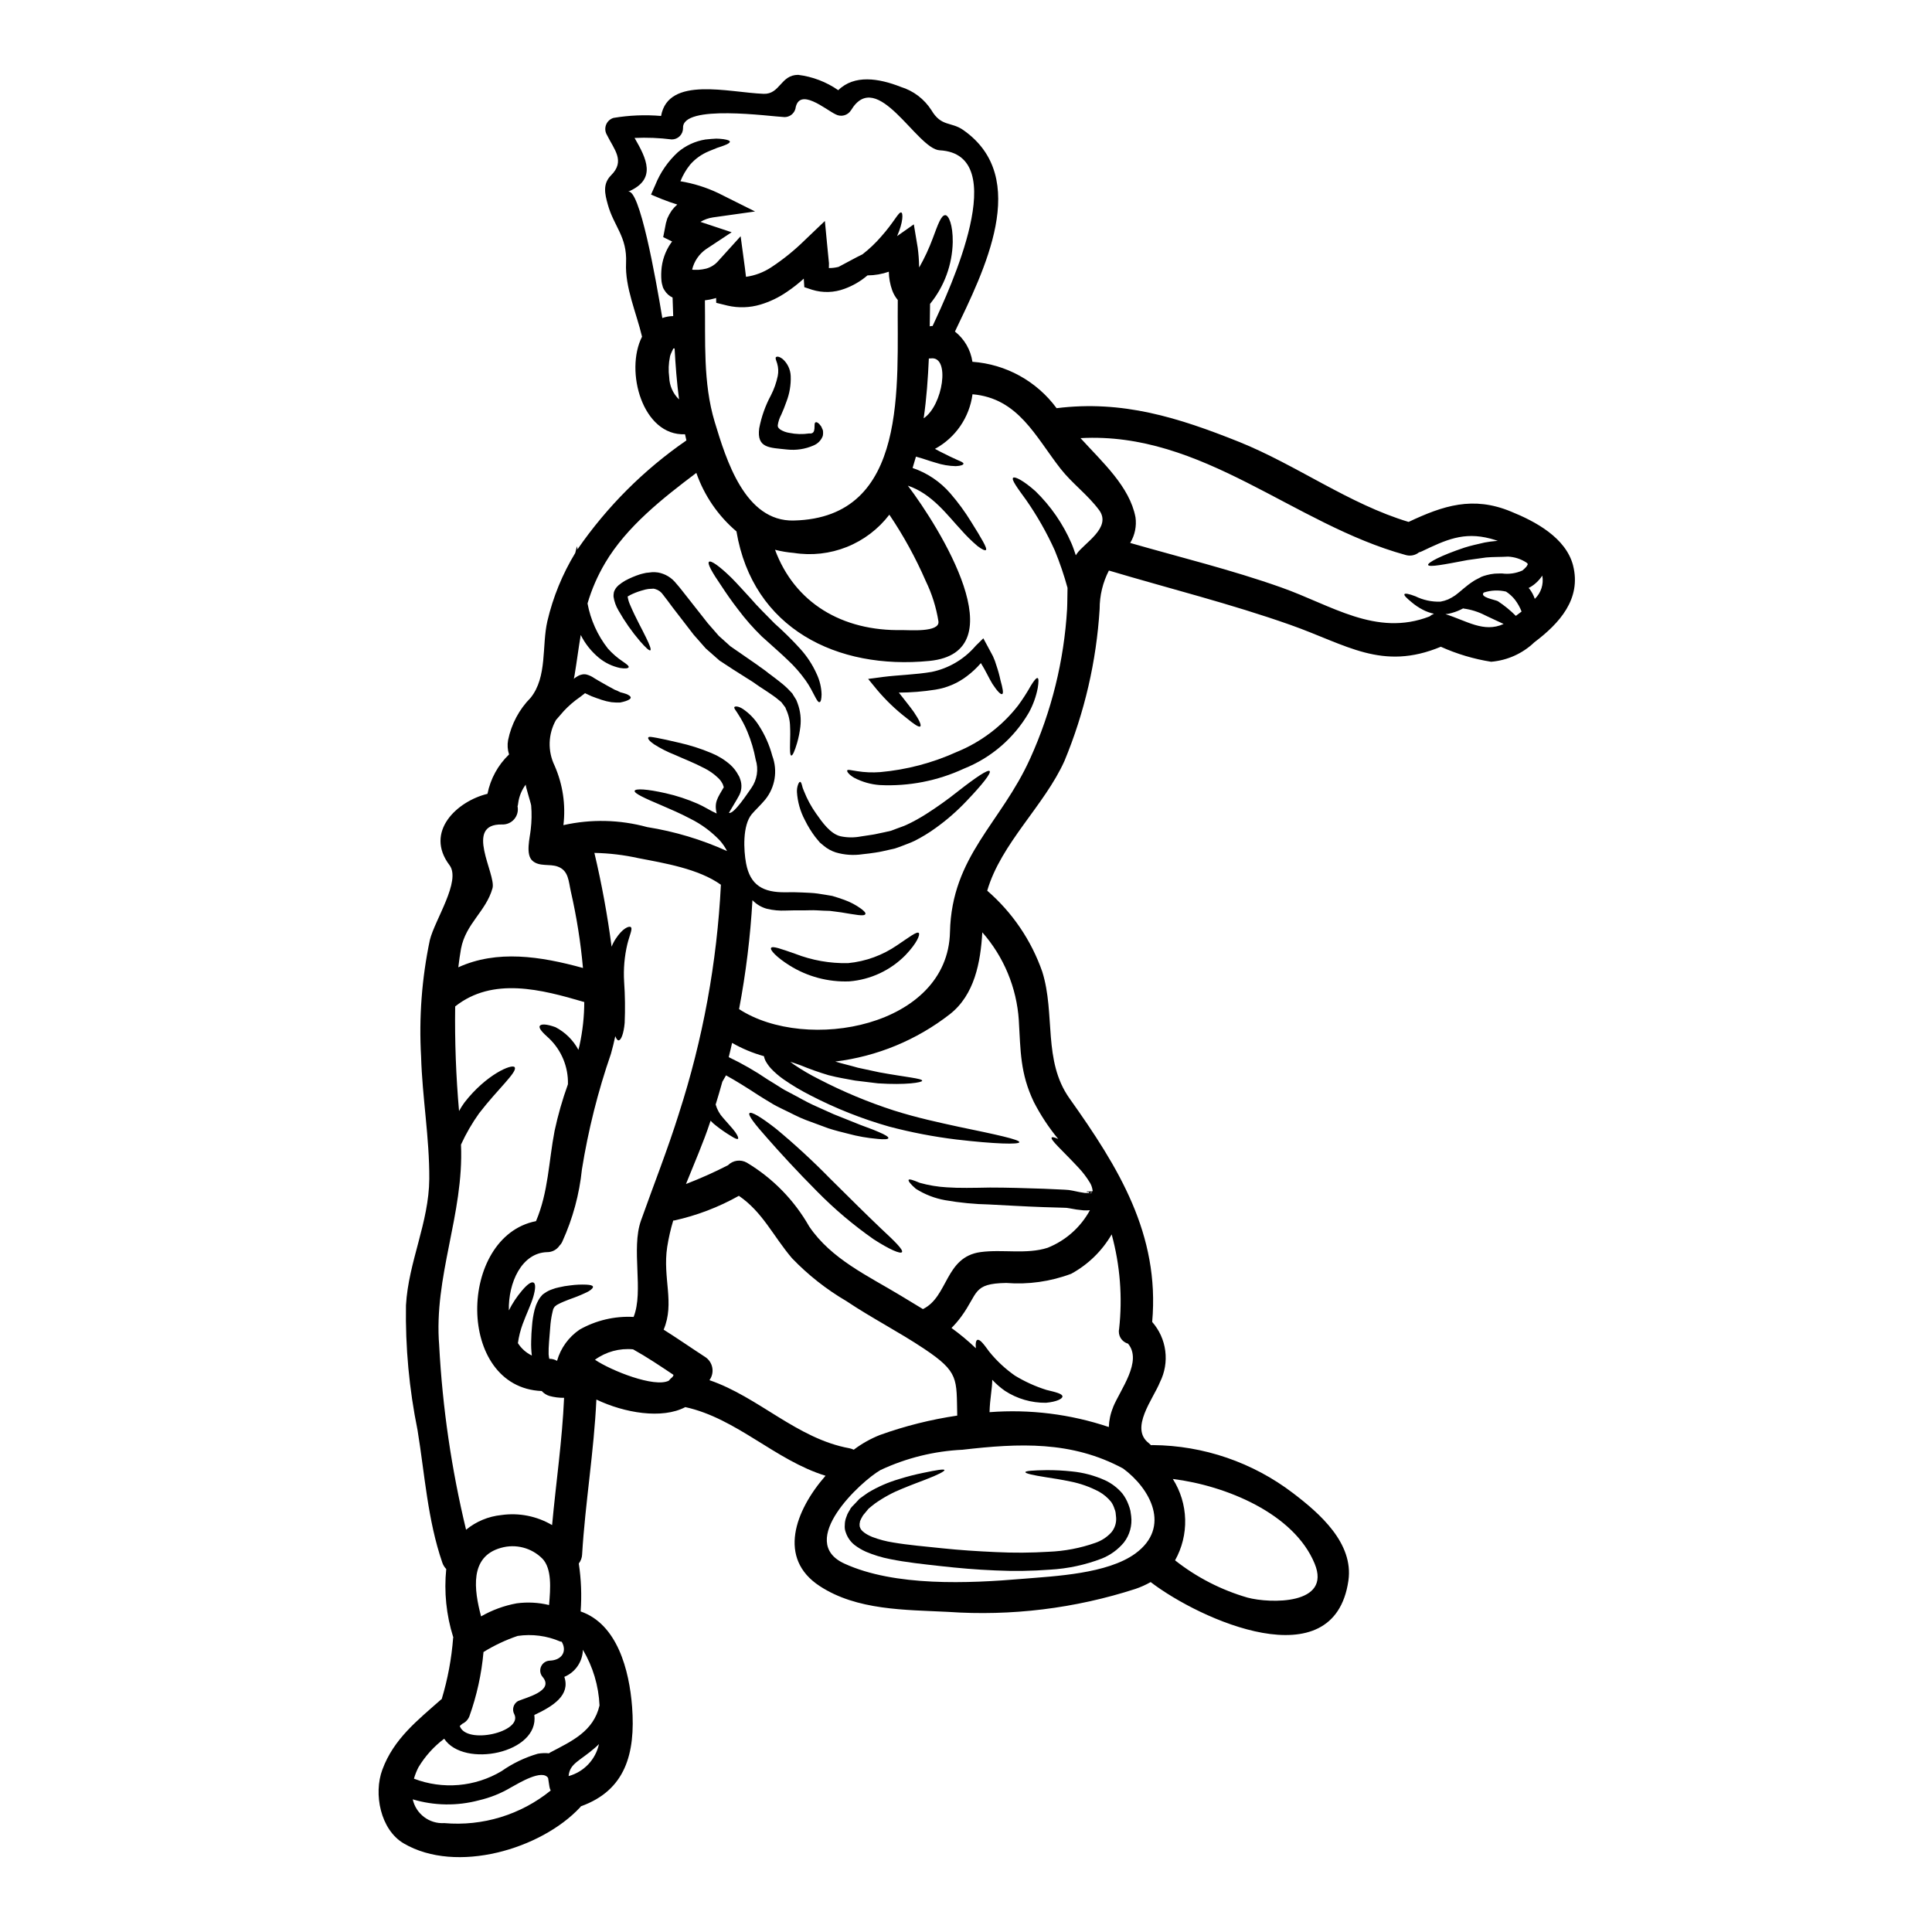<?xml version="1.0" encoding="UTF-8"?>
<!-- Uploaded to: SVG Repo, www.svgrepo.com, Generator: SVG Repo Mixer Tools -->
<svg fill="#000000" width="800px" height="800px" version="1.1" viewBox="144 144 512 512" xmlns="http://www.w3.org/2000/svg">
 <g>
  <path d="m548.89 293.51c-0.074-0.176-0.203-0.328-0.371-0.426-1.453-0.945-3.133-1.492-4.863-1.574-1.742 0.113-4.117 0.059-5.832 0.227-1.773 0.262-3.406 0.488-4.922 0.688-6.207 1.18-10.234 1.969-10.441 1.285-0.141-0.602 3.379-2.492 9.613-4.578 1.602-0.516 3.461-0.918 5.438-1.375l-0.004 0.004c0.973-0.184 1.957-0.316 2.945-0.391 0.172 0 0.316-0.027 0.488-0.027-0.656-0.227-1.285-0.43-1.945-0.602-7.152-1.887-11.871 0.348-18.277 3.406l-0.004-0.004c-0.207 0.102-0.43 0.18-0.656 0.227-1.012 0.82-2.363 1.078-3.606 0.691-29.781-8.184-53.695-32.727-86.105-30.953 5.832 6.406 13.016 12.844 14.562 20.941l0.004-0.004c0.336 2.375-0.16 4.789-1.402 6.84 13.332 3.832 26.859 7.125 39.934 11.758 13.414 4.723 25.23 13.191 39.391 7.723v-0.004c0.355-0.297 0.754-0.539 1.184-0.711-1.047-0.223-2.059-0.586-3.004-1.086-1.02-0.531-1.98-1.176-2.859-1.918-1.406-1.145-2.144-1.891-1.969-2.176 0.176-0.289 1.18-0.113 2.891 0.543 2.062 1.016 4.34 1.508 6.637 1.434 0.707-0.125 1.398-0.324 2.062-0.602 0.645-0.305 1.266-0.66 1.859-1.059 1.348-0.973 2.754-2.434 4.832-3.773 0.488-0.344 1.117-0.602 1.688-0.918l0.418-0.219c0.113-0.055-0.086 0 0.289-0.113l0.086-0.027 0.195-0.086 0.789-0.227v-0.004c0.699-0.195 1.418-0.324 2.144-0.395 0.715-0.055 1.285-0.027 1.945-0.055 1.848 0.254 3.731-0.02 5.434-0.785 0.355-0.293 0.688-0.609 1-0.945 0.164-0.199 0.297-0.418 0.395-0.656 0.016-0.023 0.031-0.047 0.039-0.074zm11.988 0.344c2.258 8.867-3.606 15.352-10.27 20.367v0.004c-3.113 2.973-7.152 4.789-11.445 5.148-4.598-0.727-9.082-2.066-13.328-3.977-15.621 6.492-24.973-0.543-39.906-5.809-15.793-5.578-32.039-9.613-48.059-14.387-1.621 3.148-2.461 6.641-2.453 10.18-0.852 13.852-4.004 27.465-9.324 40.277-5.293 11.785-16.824 21.855-20.469 34.387h0.004c6.656 5.762 11.688 13.168 14.59 21.484 3.519 11.242 0.113 23.543 7.207 33.555 12.988 18.277 23.973 36.016 21.914 59.246v-0.004c1.895 2.152 3.102 4.824 3.469 7.668s-0.125 5.731-1.41 8.293c-1.773 4.438-8.125 12.246-2.918 16.191 0.195 0.168 0.371 0.344 0.543 0.512 0.168 0 0.316-0.027 0.484-0.027 13.441 0.109 26.48 4.578 37.16 12.73 7.066 5.379 16.105 13.246 14.672 23.203-3.828 26.371-39.332 10.383-52.402 0.371-1.277 0.723-2.617 1.324-4.004 1.801-16.039 5.191-32.926 7.262-49.746 6.094-11.359-0.57-24.09-0.375-33.957-6.836-11.215-7.324-6.555-19.969 1.543-29.238-13.301-4.09-23.543-15.215-37.16-18.191-6.176 3.258-16.16 1.543-23.57-2.004-0.629 13.734-2.949 27.32-3.777 41.02h0.004c-0.035 0.883-0.348 1.734-0.887 2.434 0.637 4.203 0.801 8.465 0.488 12.703 9.727 3.344 12.898 15.562 13.641 25.289 0.918 12.387-1.77 22.113-13.559 26.344-0.082 0.086-0.141 0.199-0.227 0.289-10.324 11.07-32.781 17.734-46.738 9.551-6.18-3.633-8.039-13.156-5.664-19.539 3.004-8.152 9.238-13.012 15.59-18.621 0.055-0.027 0.086-0.055 0.141-0.086 1.598-5.289 2.613-10.738 3.031-16.25 0.031-0.055 0.031-0.086 0.059-0.113l-0.059-0.113c-1.82-5.812-2.441-11.934-1.832-17.992-0.461-0.473-0.809-1.039-1.027-1.66-3.938-11.441-4.637-23.312-6.582-35.184-2.215-10.871-3.242-21.953-3.062-33.043 0.66-11.555 6.094-21.879 6.18-33.523 0.059-10.871-1.859-21.57-2.172-32.414-0.59-10.348 0.191-20.723 2.32-30.867 1.316-5.348 8.352-15.703 5.203-19.852-6.664-8.836 1.969-16.926 10.07-18.895 0.789-3.984 2.785-7.629 5.719-10.438-0.402-1.227-0.488-2.535-0.254-3.805 0.859-4.242 2.938-8.137 5.977-11.215 4.461-5.578 2.918-13.777 4.434-20.309 1.492-6.371 3.984-12.461 7.379-18.051l0.461-1.801 0.141 0.832v-0.004c7.789-11.293 17.57-21.074 28.863-28.863-0.141-0.543-0.254-1.086-0.371-1.633-11.246 0.488-16.02-16.758-11.387-25.859-1.488-6.32-4.551-13.07-4.234-19.539 0.316-7.035-3.258-9.668-4.859-15.559-0.742-2.688-1.402-5.348 0.859-7.641 3.859-3.832 0.859-6.805-1.117-10.812h-0.004c-0.453-0.812-0.512-1.785-0.16-2.648 0.352-0.863 1.074-1.516 1.965-1.781 4.16-0.699 8.391-0.871 12.594-0.516 1.918-10.672 17.996-6.207 27.18-5.863 4.371 0.148 4.484-5.027 9.152-5.027 3.816 0.473 7.465 1.867 10.625 4.062 4.262-4.176 10.699-3.176 16.531-0.887v0.004c3.367 1.023 6.258 3.215 8.156 6.18 2.629 4.461 5.234 3.004 8.438 5.262 18.105 12.641 5.402 37.477-2.203 53.406 2.508 1.98 4.168 4.848 4.633 8.012 8.879 0.637 17.031 5.129 22.305 12.297 17.48-2.172 32.184 2.461 48.348 8.922 15.293 6.156 29.191 16.496 44.938 21.219 9.184-4.328 17.047-6.922 27.113-2.754 6.438 2.598 14.559 6.914 16.477 14.293zm-10.156 8.867c1.672-1.586 2.422-3.914 2-6.18-0.211 0.32-0.441 0.625-0.684 0.918-0.492 0.59-1.047 1.117-1.66 1.574-0.402 0.309-0.832 0.57-1.289 0.789 0.086 0.066 0.16 0.145 0.23 0.227 0.621 0.805 1.105 1.707 1.422 2.672zm-5.008 4.492c0.484-0.344 1-0.742 1.516-1.145h0.004c-0.426-1.105-1.004-2.144-1.719-3.09-0.672-0.863-1.484-1.609-2.402-2.199-1.957-0.465-4-0.375-5.906 0.254-1.18 1.258 3.004 1.891 3.746 2.289 1.719 1.133 3.312 2.434 4.766 3.891zm-18.652-0.457c5.609 1.742 10.156 5.008 15.418 2.602-1.457-0.656-3.172-1.488-4.949-2.312h0.004c-1.781-0.918-3.707-1.52-5.691-1.777-0.027 0-0.059-0.059-0.059-0.059-0.969 0.531-1.996 0.945-3.059 1.234-0.539 0.176-1.098 0.281-1.66 0.312zm-52.434 260.63c5.902 1.574 22.312 2 17.766-9.012-5.469-13.273-23.484-20.68-37.59-22.434l0.004-0.004c2.035 3.207 3.168 6.902 3.273 10.703 0.105 3.797-0.82 7.551-2.676 10.867 5.707 4.504 12.234 7.859 19.223 9.879zm-29.766-11.676c9.613-7.008 3.938-17.273-3.231-22.543-13.672-7.379-27.633-6.691-42.508-4.977v0.004c-7.539 0.348-14.938 2.176-21.77 5.375-5.18 2.949-22.434 18.895-9.586 24.797 13.359 6.125 32.926 5.266 47.289 4.035 8.551-0.711 22.41-1.312 29.805-6.691zm-5.902-38.758c1.918-4.691 7.871-12.203 3.977-16.879-1.684-0.465-2.715-2.156-2.363-3.863 0.934-8.41 0.266-16.922-1.969-25.086-2.551 4.398-6.262 8.008-10.723 10.441-5.492 2.062-11.371 2.894-17.223 2.43-8.953 0.141-7.352 2.688-11.902 8.895-0.785 1.078-1.656 2.094-2.602 3.035 2.273 1.645 4.434 3.441 6.465 5.379-0.141-1.285 0.031-2.144 0.43-2.231 0.688-0.168 1.688 1.18 3.121 3.148v-0.004c1.953 2.414 4.234 4.539 6.777 6.324 2.629 1.602 5.441 2.879 8.379 3.801 2.519 0.602 4.262 1.031 4.234 1.746-0.027 0.629-1.574 1.402-4.328 1.656v0.004c-3.879 0.051-7.684-1.051-10.93-3.172-1.219-0.855-2.34-1.832-3.348-2.922 0 2.406-0.629 5.008-0.715 8.586 10.691-0.824 21.441 0.516 31.609 3.934 0.062-1.793 0.445-3.562 1.137-5.223zm-9.586-226.22c1.969-2.832 9.324-6.922 5.902-11.555-3.031-4.094-7.125-7.012-10.211-10.957-6.691-8.555-11.188-18.68-23.344-19.738l0.004-0.004c-0.809 6.144-4.508 11.527-9.953 14.477 0.457 0.254 0.914 0.484 1.344 0.715 1.918 0.973 3.438 1.715 4.492 2.172 1.055 0.457 1.719 0.715 1.719 1.031s-0.688 0.598-2.004 0.656l-0.004 0.004c-1.828-0.035-3.641-0.344-5.379-0.918-1.574-0.43-3.434-1.145-5.203-1.602-0.289 1.031-0.574 2.004-0.891 3.004 3.883 1.312 7.34 3.644 10.016 6.75 2.039 2.356 3.883 4.871 5.508 7.527 1.375 2.172 2.434 3.938 3.117 5.176 0.684 1.238 1.031 2.09 0.789 2.289s-1.027-0.145-2.199-1.031c-1.59-1.344-3.07-2.809-4.438-4.375-3.461-3.688-7.637-9.523-14.043-11.645 8.352 11.07 29.125 44.137 5.691 46.445-24.43 2.402-46.773-8.527-51.117-34.328-4.863-4.129-8.531-9.484-10.633-15.504-8.953 6.75-18.48 14.246-24.176 23.883h0.004c-1.996 3.363-3.562 6.961-4.664 10.715 0.809 4.348 2.652 8.441 5.379 11.93 1.148 1.293 2.457 2.438 3.891 3.402 1.086 0.742 1.742 1.227 1.629 1.574-0.113 0.285-0.887 0.43-2.258 0.195v0.004c-2.059-0.434-3.981-1.355-5.609-2.688-2.016-1.664-3.66-3.727-4.832-6.062-0.57 3.344-1 6.805-1.629 10.629-0.059 0.344-0.145 0.656-0.199 1.004l0.086-0.086 0.344-0.262 0.543-0.344h-0.004c0.324-0.211 0.684-0.355 1.059-0.43 0.438-0.121 0.902-0.133 1.344-0.027 0.742 0.199 1.438 0.527 2.062 0.973 0.395 0.227 0.789 0.457 1.141 0.684 1.715 0.973 3.148 1.801 4.234 2.363 0.527 0.203 1.043 0.43 1.543 0.688 0.504 0.117 1 0.262 1.488 0.43 0.789 0.316 1.23 0.629 1.23 0.973s-0.488 0.629-1.285 0.914c-0.496 0.16-1.004 0.293-1.516 0.391-0.773 0.027-1.547-0.004-2.316-0.086-0.887-0.133-1.754-0.344-2.602-0.629-0.891-0.285-1.715-0.598-2.633-0.945-0.742-0.316-0.973-0.457-1.488-0.684l-0.254-0.141c-0.43 0.316-0.859 0.656-1.285 1h-0.004c-1.574 1.078-3.027 2.324-4.332 3.719-0.742 0.832-1.43 1.629-2.086 2.402v-0.004c-2.094 3.711-2.238 8.207-0.391 12.047 2.191 4.965 3.008 10.43 2.359 15.816 7.332-1.645 14.953-1.465 22.199 0.516 7.309 1.164 14.426 3.301 21.168 6.352-0.52-1.012-1.16-1.953-1.918-2.805-2.238-2.356-4.871-4.301-7.781-5.75-2.754-1.457-5.402-2.574-7.637-3.543-4.492-1.891-7.324-3.203-7.152-3.859 0.172-0.656 3.289-0.488 8.211 0.629h0.004c2.922 0.656 5.777 1.598 8.52 2.801 1.719 0.742 3.348 1.859 5.008 2.574-0.742-3.004 0.289-4.176 1.801-6.836-0.027-0.086 0.145 0.086 0.059-0.168l-0.227-0.688-0.031-0.086-0.082-0.141v-0.004c-0.297-0.582-0.699-1.105-1.184-1.543-1.09-1.043-2.336-1.914-3.691-2.578-2.715-1.43-5.512-2.488-7.781-3.519-1.895-0.742-3.715-1.664-5.434-2.754-1.285-0.863-1.715-1.52-1.574-1.801 0.141-0.348 1-0.145 2.312 0.082 1.316 0.227 3.316 0.688 5.75 1.258 2.965 0.656 5.863 1.578 8.66 2.754 1.828 0.742 3.523 1.789 5.008 3.09 0.887 0.797 1.621 1.746 2.172 2.805l0.23 0.395 0.168 0.457 0.059 0.172h0.004c0.578 1.555 0.398 3.289-0.488 4.691-0.168 0.395-2.488 4.176-2.488 4.262 1.344 0.371 4.949-5.234 5.902-6.551 1.562-2.199 2-5.008 1.184-7.578-0.473-2.543-1.211-5.027-2.203-7.414-0.664-1.605-1.48-3.148-2.43-4.606-0.57-0.973-1.23-1.629-1-1.918 0.195-0.199 0.941-0.316 2.285 0.543v0.004c1.676 1.141 3.094 2.617 4.176 4.328 1.613 2.484 2.82 5.203 3.578 8.066 1.477 3.934 0.758 8.352-1.887 11.613-1.348 1.602-2.633 2.754-3.543 3.832-2.492 2.977-2.176 9.551-1.52 13.043 1.09 5.836 4.551 7.754 10.469 7.668 1.406-0.027 3.062-0.027 4.438 0.055s2.715 0.086 4.09 0.289c1.375 0.199 2.66 0.43 3.859 0.629 1.18 0.344 2.262 0.715 3.234 1.059v0.004c1.527 0.551 2.973 1.312 4.293 2.258 0.945 0.688 1.375 1.18 1.227 1.488-0.285 0.684-2.715 0.141-6.406-0.457-0.914-0.113-1.918-0.262-3.004-0.395-1.086-0.027-2.231-0.059-3.434-0.141-1.199-0.082-2.633 0.027-4.004 0s-2.805 0.027-4.262 0.055c-1.664 0.078-3.328-0.074-4.949-0.457-1.473-0.395-2.809-1.188-3.863-2.289-0.551 9.688-1.734 19.332-3.543 28.867 17.82 11.609 55.352 4.723 55.891-20.43 0.461-20.164 13.531-28.832 21.254-45.996h0.004c5.66-12.496 8.977-25.926 9.781-39.621 0.086-1.801 0.055-3.691 0.113-5.578l0.004 0.004c-0.922-3.375-2.051-6.691-3.379-9.93-2.109-4.676-4.648-9.145-7.578-13.355-2.402-3.289-3.977-5.438-3.461-5.902 0.43-0.43 2.754 0.742 5.902 3.543v-0.004c4.059 3.949 7.305 8.648 9.559 13.844 0.457 1.059 0.789 2.09 1.145 3.148 0.133-0.16 0.191-0.277 0.277-0.418zm4.234 168.66h-0.082c0.027-0.031 0-0.031 0-0.059v-0.004c-0.102-0.695-0.344-1.367-0.719-1.965-0.863-1.414-1.871-2.731-3.004-3.938-4.348-4.664-7.555-7.41-7.086-7.981 0.145-0.172 0.742-0.055 1.715 0.395l0.004-0.004c-2.5-3.027-4.668-6.316-6.465-9.812-3.633-7.609-3.492-13.5-3.977-21.648h0.004c-0.566-8.621-3.969-16.812-9.676-23.301-0.457 7.953-2.059 16.562-8.582 21.684-8.805 6.863-19.305 11.203-30.383 12.562 1.969 0.598 4.148 1.086 5.981 1.629 2.062 0.457 3.981 0.859 5.723 1.23 7.012 1.285 11.328 1.602 11.328 2.227 0 0.461-4.328 1.18-11.73 0.688-1.859-0.227-3.891-0.488-6.094-0.742-2.172-0.43-4.289-0.715-6.922-1.402l-0.004 0.004c-2.551-0.762-5.059-1.648-7.519-2.66-0.887-0.316-1.773-0.629-2.688-0.918 0.316 0.262 0.629 0.488 0.945 0.715h-0.004c2.121 1.445 4.34 2.746 6.637 3.891 6.375 3.309 13.016 6.086 19.855 8.297 6.32 2.004 12.203 3.231 17.188 4.328 9.957 2.059 16.191 3.402 16.078 4.09-0.086 0.629-6.434 0.484-16.648-0.715-6.031-0.734-12.004-1.879-17.879-3.434-7.199-2.051-14.176-4.82-20.824-8.266-2.481-1.254-4.871-2.68-7.152-4.262-1.199-0.84-2.312-1.801-3.316-2.863-0.582-0.641-1.082-1.352-1.488-2.117-0.168-0.367-0.293-0.75-0.375-1.145-2.945-0.82-5.781-2.004-8.438-3.519-0.285 1.258-0.57 2.519-0.887 3.777 3.598 1.719 7.059 3.707 10.355 5.953 1.059 0.625 2.059 1.285 3.09 1.914 0.457 0.289 1.059 0.688 1.402 0.859l1.574 0.832c2.059 1.059 4.062 2.258 5.949 3.117 1.887 0.859 3.719 1.66 5.406 2.434 1.742 0.688 3.379 1.348 4.863 1.945 2.973 1.258 5.492 2.031 7.152 2.805 1.684 0.711 2.602 1.285 2.516 1.602s-1.113 0.395-2.945 0.199v-0.004c-2.621-0.223-5.215-0.68-7.754-1.371-1.602-0.395-3.379-0.832-5.234-1.434l-5.953-2.199c-2.086-0.789-4.031-1.891-6.18-2.891l-1.574-0.789c-0.742-0.371-1.117-0.629-1.688-0.973-1.059-0.656-2.172-1.285-3.203-1.969-3.004-1.969-5.805-3.719-8.496-5.207-0.344 0.57-0.656 1.145-0.973 1.688-0.57 2.031-1.141 4.031-1.77 6.035l-0.004 0.004c0.371 1.316 1.043 2.531 1.969 3.543 1.285 1.52 2.547 2.805 3.231 3.777 0.684 0.973 0.891 1.602 0.715 1.77-0.172 0.168-0.789-0.055-1.801-0.711-1.426-0.852-2.793-1.797-4.09-2.836-0.488-0.363-0.938-0.773-1.344-1.227h-0.027c-0.023 0.117-0.062 0.234-0.117 0.344-1.742 5.32-4.176 10.84-6.406 16.418v-0.004c3.773-1.453 7.469-3.106 11.07-4.945 0.027 0 0.055 0 0.055-0.027h0.004c1.32-1.336 3.371-1.617 5.004-0.688 6.879 4.121 12.574 9.949 16.531 16.922 5.863 8.641 15.531 13.043 24.23 18.305 1.945 1.18 3.918 2.363 5.902 3.578 6.75-3.289 5.832-13.82 15.277-15.105 5.75-0.789 12.203 0.66 17.762-1.141 4.785-1.906 8.754-5.43 11.215-9.953-0.57 0.051-1.145 0.059-1.715 0.027-1.25-0.109-2.492-0.289-3.719-0.543-0.492-0.098-0.988-0.148-1.488-0.145l-1.801-0.055c-1.227-0.027-2.488-0.086-3.746-0.113-5.008-0.172-9.926-0.488-14.102-0.688l-0.004-0.004c-3.953-0.078-7.891-0.457-11.785-1.141-2.769-0.492-5.414-1.52-7.785-3.031-1.43-1.23-2.059-2.09-1.891-2.363 0.168-0.273 1.203 0.055 2.922 0.789 2.352 0.66 4.769 1.062 7.207 1.199 3.176 0.227 7.012 0.141 11.414 0.059 4.551 0 9.211 0.141 14.305 0.316l3.719 0.168 1.832 0.086h-0.004c0.703 0.02 1.402 0.105 2.086 0.258 1.23 0.262 2.262 0.488 3.203 0.602 0.395 0.027 0.742 0.027 1.031 0.027 0 0.027 0.027 0.027 0 0.059h0.688l0.082-0.172 0.172-0.344h0.004c0.066-0.098 0.113-0.211 0.145-0.324zm-35.93 59.754c-0.227-9.754 0.543-11.5-8.812-17.734-6.691-4.465-13.871-8.125-20.539-12.594-5.316-3.109-10.18-6.941-14.445-11.383-5.035-5.922-7.754-12.203-14.074-16.531-5.367 3.016-11.148 5.223-17.16 6.547h-0.234c-0.691 2.297-1.227 4.641-1.602 7.012-1.254 8.266 2.062 14.82-0.941 21.91 3.688 2.316 7.293 4.832 10.953 7.207h0.004c1.008 0.637 1.707 1.664 1.93 2.836 0.227 1.168-0.047 2.379-0.75 3.344 13.074 4.465 23.223 15.535 37.133 18.051 0.383 0.082 0.758 0.207 1.113 0.375 2.121-1.605 4.453-2.914 6.922-3.894 6.648-2.391 13.516-4.113 20.504-5.144zm-3.195-318.13c0.945-0.027 2.059 2.602 2.004 7.125-0.117 5.981-2.231 11.754-6.012 16.391-0.027 1.891-0.055 3.894-0.082 5.953 0.141-0.027 0.254-0.059 0.371-0.086h0.375c4.633-9.867 21.195-45.539 1.887-46.57-6.062-0.316-16.562-22.113-23.484-10.629h-0.004c-0.863 1.406-2.676 1.883-4.117 1.086-2.602-1.23-9.699-7.379-10.629-1.461-0.348 1.305-1.535 2.211-2.887 2.203-3.606-0.141-27.266-3.543-26.891 2.918h-0.004c0.012 0.797-0.301 1.566-0.867 2.133-0.566 0.566-1.336 0.879-2.133 0.871-3.266-0.414-6.555-0.547-9.84-0.395 3.086 5.375 6.062 10.98-1.773 14.273 3.062-1.285 7.379 22.887 9.125 33.457l-0.004-0.004c0.91-0.324 1.867-0.5 2.832-0.516h0.055c-0.055-1.715-0.113-3.348-0.168-4.922v0.004c-0.879-0.406-1.613-1.062-2.117-1.891-0.168-0.25-0.309-0.512-0.43-0.785l-0.141-0.516c-0.105-0.34-0.18-0.684-0.23-1.031-0.059-0.484-0.059-0.789-0.086-1.18v-0.004c-0.02-0.551-0.008-1.105 0.027-1.656 0.152-2.648 1.035-5.203 2.547-7.379 0.086-0.145 0.227-0.262 0.316-0.395-0.043-0.004-0.086-0.027-0.113-0.059l-2.258-1.113 0.484-2.461h-0.004c0.125-0.836 0.328-1.66 0.602-2.461 0.324-0.75 0.719-1.469 1.184-2.144 0.434-0.57 0.922-1.098 1.461-1.574-1.375-0.43-2.719-0.887-4.062-1.43l-2.891-1.199 1.141-2.578c1.32-3.293 3.359-6.25 5.969-8.652 2.082-1.777 4.617-2.945 7.324-3.375 1.086-0.113 2.031-0.195 2.828-0.227v-0.004c0.652 0.012 1.301 0.059 1.945 0.145 1.086 0.168 1.66 0.371 1.688 0.656 0.027 0.289-0.488 0.629-1.488 1-0.484 0.199-1.113 0.395-1.832 0.629-0.656 0.289-1.43 0.602-2.258 0.918l0.004 0.004c-1.918 0.781-3.625 2.008-4.981 3.574-1.059 1.324-1.918 2.797-2.547 4.375 3.457 0.566 6.82 1.617 9.984 3.117l9.797 4.891-11.184 1.574h0.004c-1.164 0.176-2.281 0.574-3.293 1.18 0.289 0.113 0.57 0.199 0.859 0.289l7.406 2.461-6.75 4.461v-0.004c-1.867 1.293-3.191 3.227-3.719 5.434 0.086 0.031 0.172 0.031 0.262 0.059h0.141c0.43 0 1.113 0.027 1.348 0 0.664-0.047 1.32-0.152 1.965-0.312 1.262-0.348 2.387-1.062 3.234-2.059l5.902-6.523 1.133 8.398c0.113 0.789 0.199 1.574 0.289 2.363v-0.004c2.367-0.328 4.633-1.18 6.637-2.492 3.203-2.102 6.195-4.516 8.926-7.207l5.34-5.098 0.656 6.836c0.141 1.488 0.285 2.945 0.43 4.375 0 0.43-0.027 0.828-0.027 1.254v0.008c0.871 0.008 1.734-0.098 2.574-0.316l4.832-2.574c0.543-0.285 1.031-0.516 1.488-0.742h0.004c1.789-1.387 3.438-2.949 4.918-4.66 3.461-3.859 4.633-6.609 5.348-6.438 0.516 0.086 0.57 2.547-1.086 6.266l4.434-3.117 1.031 6.18v-0.004c0.219 1.648 0.344 3.312 0.371 4.977 0 0.086 0.031 0.172 0.031 0.262v-0.004c1.395-2.453 2.59-5.019 3.574-7.668 1.379-3.691 2.211-6.148 3.305-6.18zm-11.336 109.96c1.715-0.027 9.926 0.688 9.551-2.285h0.004c-0.59-3.723-1.727-7.336-3.375-10.727-2.668-6.137-5.894-12.02-9.641-17.566-2.914 3.812-6.805 6.766-11.262 8.551-4.457 1.781-9.312 2.328-14.055 1.578-1.68-0.137-3.344-0.414-4.977-0.832 5.176 13.988 17.707 21.629 33.754 21.281zm5.637-56.125c5.117-3.434 7.086-16.449 1.969-15.879v0.004c-0.199 0.027-0.398 0.035-0.598 0.031-0.23 5.176-0.602 10.555-1.371 15.848zm-34.414 27.09c30.664-0.715 27.289-36.133 27.551-58.441l0.004 0.004c-0.645-0.766-1.148-1.637-1.484-2.578-0.566-1.582-0.867-3.242-0.891-4.922-1.812 0.637-3.715 0.965-5.637 0.977-0.027 0-0.027 0.027-0.055 0.027-1.785 1.527-3.832 2.719-6.039 3.519-2.762 1.039-5.789 1.129-8.605 0.258l-2.059-0.684-0.145-2.258-0.004-0.004c-1.406 1.285-2.906 2.461-4.488 3.519-2.129 1.469-4.477 2.598-6.953 3.344-2.844 0.855-5.859 0.957-8.754 0.289l-3.004-0.742-0.027-1.285c-0.145 0.027-0.289 0.113-0.461 0.141l0.004-0.004c-0.824 0.234-1.668 0.395-2.516 0.484 0.172 10.785-0.543 21.828 2.602 32.238 3.027 9.949 7.973 26.438 20.961 26.121zm-30.438 157.11c6.344-19.621 10.082-39.992 11.117-60.586-5.902-4.231-14.957-5.719-21.828-7.039-3.844-0.855-7.762-1.324-11.699-1.398 1.941 8.199 3.465 16.496 4.562 24.852 0.289-0.734 0.652-1.434 1.086-2.09 1.832-2.801 3.488-3.434 3.977-3.117 0.602 0.371-0.316 2.199-0.887 4.519v-0.004c-0.773 3.258-1.062 6.613-0.859 9.957 0.254 3.637 0.301 7.285 0.145 10.93-0.254 2.891-0.973 4.66-1.629 4.633-0.316-0.027-0.602-0.43-0.859-1.113-0.348 1.602-0.715 3.172-1.145 4.66-3.449 9.969-6.023 20.219-7.695 30.637-0.676 6.609-2.426 13.062-5.18 19.109-0.176 0.406-0.43 0.777-0.746 1.086-0.738 1.105-1.988 1.762-3.316 1.742-6.723 0.199-10.297 8.07-10.125 15.449 0.945-1.887 2.117-3.656 3.488-5.262 1.348-1.602 2.461-2.434 3.062-2.117s0.516 1.715-0.059 3.719c-0.574 2.004-1.859 4.633-2.801 7.207h-0.004c-0.613 1.656-1.043 3.371-1.285 5.117 0.902 1.418 2.18 2.559 3.691 3.289-0.16-1.289-0.215-2.59-0.172-3.887 0.027-1.258 0.086-2.633 0.227-4.035 0.105-1.438 0.336-2.863 0.688-4.262l0.344-1.086c0.18-0.465 0.391-0.914 0.629-1.348 0.168-0.324 0.371-0.629 0.598-0.914l0.145-0.172 0.082-0.086 0.289-0.344 0.543-0.395c0.621-0.441 1.309-0.789 2.031-1.027 0.574-0.227 1.172-0.398 1.777-0.516 0.988-0.238 1.992-0.414 3.004-0.516 1.41-0.191 2.836-0.258 4.262-0.199 1.031 0.059 1.656 0.199 1.742 0.516 0.086 0.316-0.344 0.789-1.258 1.316-1.277 0.637-2.594 1.203-3.938 1.688-0.828 0.289-1.715 0.629-2.602 1-0.395 0.199-0.914 0.375-1.285 0.602-0.352 0.148-0.676 0.363-0.945 0.629l-0.086 0.055-0.113 0.172c-0.141 0.254-0.395 0.57-0.316 0.629v0.004c-0.027 0.133-0.066 0.266-0.113 0.395l-0.168 0.742h-0.004c-0.246 1.168-0.41 2.352-0.488 3.543-0.113 1.344-0.227 2.629-0.316 3.891-0.086 1.18-0.141 2.289-0.113 3.289h0.004c0.035 0.395 0.09 0.789 0.172 1.18 0.723-0.012 1.434 0.176 2.059 0.543 0.957-3.387 3.086-6.328 6.004-8.297 4.336-2.445 9.281-3.606 14.25-3.344l0.027 0.027c2.754-6.863-0.715-18.02 1.969-25.586 3.367-9.477 7.062-18.801 10.062-28.387zm0.027-189.2c-0.602-4.547-0.945-9.125-1.18-13.527-0.133 0.004-0.266 0.023-0.395 0.055 0.141-0.027-0.629 1.18-0.832 2.117h0.004c-0.383 1.812-0.449 3.676-0.203 5.512 0.07 2.215 1.004 4.312 2.606 5.844zm-1.574 258.8c0.027-0.113 0.086-0.199 0.113-0.289-3.519-2.363-7.039-4.723-10.727-6.777h0.004c-3.59-0.344-7.184 0.637-10.102 2.758 4.289 2.891 15.793 7.477 19.566 5.551v-0.004c0.277-0.348 0.594-0.664 0.945-0.941 0.074-0.094 0.141-0.195 0.199-0.297zm-19.652 97.547c-0.316 0.316-0.629 0.629-1 0.945-4.062 3.543-6.723 4.148-7.039 7.477v0.059h0.004c4.051-1.109 7.144-4.379 8.035-8.48zm0.145-10.234h0.004c-0.234-5.207-1.746-10.277-4.41-14.762-0.074 3.156-2.004 5.973-4.918 7.18 1.633 4.832-2.918 7.754-7.949 10.102 1.344 10.125-18.68 14.168-23.887 6.297h-0.004c-2.734 2.055-5.047 4.617-6.809 7.551-0.5 0.969-0.902 1.984-1.203 3.035 7.641 2.93 16.203 2.191 23.223-2.004 2.922-2.051 6.156-3.606 9.582-4.606 0.992-0.18 2-0.215 3.004-0.113 0.086-0.102 0.191-0.18 0.312-0.23 5.731-3.019 11.457-5.562 13.059-12.457zm-4.039-186.43h-0.059c-11.301-3.316-24.172-6.723-34.152 1.18-0.129 9.254 0.215 18.504 1.027 27.723 0.426-0.785 0.906-1.539 1.43-2.258 5.746-7.438 12.672-10.355 13.301-9.355 0.859 1.18-4.492 5.805-9.41 12.203v-0.004c-1.863 2.609-3.473 5.387-4.805 8.301v0.086c0.789 18.395-7.293 34.898-5.777 53.176h-0.004c0.875 16.453 3.262 32.793 7.125 48.809 2.664-2.191 5.918-3.543 9.352-3.891 4.656-0.664 9.395 0.273 13.445 2.66 1.031-11.246 2.688-22.434 3.176-33.727-1.301 0.016-2.602-0.148-3.859-0.488-0.793-0.242-1.508-0.695-2.062-1.312-22.828-0.945-22.254-40.961-1.516-45.023 3.289-7.754 3.344-15.742 4.922-23.914v-0.004c0.898-4.195 2.082-8.324 3.539-12.359 0.121-4.574-1.699-8.992-5.004-12.156-1.715-1.516-2.801-2.688-2.461-3.289 0.344-0.602 1.863-0.512 4.148 0.316v-0.004c2.59 1.344 4.711 3.441 6.094 6.012 0.113-0.43 0.227-0.832 0.316-1.258l-0.004-0.004c0.812-3.75 1.23-7.578 1.238-11.418zm-0.344-9.008c-0.609-6.801-1.68-13.555-3.199-20.207-0.629-2.754-0.574-5.606-3.492-6.664-2.117-0.789-4.832 0.086-6.664-1.516-1.949-1.66-0.688-6.18-0.488-8.324 0.254-2.109 0.293-4.238 0.117-6.356-0.086-0.684-1.602-5.348-1.43-5.551v0.004c-1.07 1.426-1.758 3.098-2.004 4.863-0.027 0.309-0.086 0.617-0.172 0.914 0.242 1.211-0.086 2.465-0.891 3.406-0.805 0.938-1.992 1.453-3.227 1.398-10.188-0.227-1.516 13.16-2.519 16.879-1.715 6.152-7.086 9.355-8.352 16.051-0.289 1.656-0.516 3.285-0.715 4.922 10.242-4.68 21.742-2.941 33.043 0.18zm-8.812 183.56c3.316-0.113 4.633-2.547 3.176-5.008-0.145-0.027-0.262-0.027-0.375-0.055h0.004c-3.555-1.539-7.469-2.051-11.297-1.488-3.172 1.074-6.207 2.504-9.055 4.266-0.516 5.816-1.777 11.547-3.746 17.047-0.344 0.871-1.012 1.574-1.863 1.965l-0.684 0.598c1.742 5.035 16.703 1.602 14.473-3.09v0.004c-0.699-1.234-0.281-2.805 0.945-3.519 2.316-1 9.555-2.688 6.609-6.32v-0.004c-0.699-0.75-0.895-1.836-0.5-2.781 0.391-0.945 1.297-1.574 2.32-1.613zm-0.172-14.734c0.375-4.434 0.789-9.641-1.797-12.328l-0.004 0.004c-2.859-2.859-7.043-3.941-10.93-2.836-8.406 2.316-7.152 11.098-5.289 18.164 2.93-1.68 6.125-2.852 9.445-3.457 2.863-0.383 5.773-0.227 8.582 0.453zm0.434 49.145v0.004c-0.18-0.34-0.297-0.707-0.348-1.09l-0.344-2.231c-1.543-2.402-7.582 1.258-9.754 2.461-2.664 1.594-5.559 2.762-8.582 3.461-5.758 1.535-11.828 1.449-17.535-0.258 0.855 3.867 4.398 6.539 8.352 6.297 10.172 0.895 20.289-2.207 28.219-8.641z"/>
  <path d="m443.77 545.76c0.312 2.512-0.387 5.043-1.941 7.035-1.566 1.875-3.57 3.328-5.836 4.238-4.387 1.684-9.012 2.676-13.703 2.941-4.856 0.371-9.727 0.438-14.586 0.203-4.981-0.199-9.812-0.629-14.418-1.145s-9.055-0.973-13.418-1.859c-2.191-0.422-4.328-1.074-6.383-1.945-1.074-0.48-2.094-1.086-3.031-1.801-1.051-0.84-1.844-1.961-2.285-3.234-0.266-0.652-0.363-1.359-0.289-2.062 0-0.66 0.117-1.32 0.344-1.941 0.113-0.316 0.227-0.656 0.344-0.914l0.316-0.602 0.348-0.57 0.141-0.289 0.141-0.227h0.027l0.031-0.027 0.055-0.086 0.113-0.145c0.715-0.711 1.375-1.43 2.031-2.144 0.742-0.57 1.488-1.059 2.203-1.574v-0.004c2.586-1.57 5.363-2.789 8.266-3.633 2.117-0.668 4.266-1.219 6.441-1.66 3.519-0.742 5.512-1.059 5.606-0.742 0.094 0.316-1.688 1.258-5.062 2.547-1.688 0.656-3.746 1.402-6.039 2.363v-0.004c-2.566 1.02-5.008 2.34-7.266 3.934-0.57 0.457-1.18 0.887-1.742 1.402-0.457 0.543-0.945 1.117-1.402 1.688-0.113 0.141-1.004 1.66-0.891 1.918-0.086 0.238-0.113 0.492-0.082 0.742-0.016 0.238 0.035 0.477 0.141 0.688 0.254 0.859 1.602 1.801 3.231 2.461h0.004c1.781 0.676 3.625 1.164 5.508 1.457 3.977 0.684 8.492 1.059 13.07 1.543s9.297 0.789 14.133 1.004h0.004c4.668 0.23 9.348 0.203 14.016-0.086 4.215-0.164 8.379-0.957 12.355-2.359 1.621-0.551 3.078-1.496 4.234-2.758 0.906-1.074 1.367-2.457 1.289-3.859l-0.141-1.402h-0.004c-0.043-0.328-0.137-0.648-0.277-0.949-0.195-0.648-0.484-1.266-0.859-1.828-0.891-1.121-1.984-2.055-3.231-2.758-2.406-1.281-4.992-2.199-7.668-2.719-2.434-0.516-4.606-0.832-6.379-1.113-3.488-0.543-5.492-1.004-5.492-1.348s2.031-0.484 5.637-0.543c2.227-0.008 4.449 0.105 6.664 0.344 3.055 0.293 6.043 1.094 8.84 2.359 1.762 0.828 3.324 2.027 4.578 3.516 0.676 0.891 1.215 1.875 1.602 2.922 0.211 0.531 0.379 1.074 0.512 1.629z"/>
  <path d="m433.56 459.4v0.035l-0.027-0.027z"/>
  <path d="m433.36 459.74v0.113c-0.023 0.07-0.051 0.137-0.086 0.203-0.234 0.098-0.488 0.145-0.742 0.141 0.227-0.543-0.516-0.199-0.516-0.344v-0.113z"/>
  <path d="m418.96 323.69c0.316 0.086 0.316 1.004 0.059 2.606-0.438 2.293-1.234 4.504-2.359 6.551-3.922 6.75-10 11.988-17.254 14.871-6.949 3.219-14.574 4.707-22.227 4.332-2.387-0.168-4.715-0.832-6.836-1.945-1.488-0.891-1.918-1.66-1.832-1.918 0.141-0.348 1.117-0.031 2.574 0.168l0.004 0.004c2.043 0.328 4.117 0.414 6.18 0.258 6.992-0.625 13.828-2.422 20.223-5.32 6.406-2.602 12.02-6.836 16.277-12.281 1.266-1.719 2.422-3.512 3.461-5.375 0.82-1.32 1.418-2.031 1.73-1.949z"/>
  <path d="m409.15 324.32c0.574 2.062 0.832 3.379 0.461 3.606-0.371 0.227-1.32-0.715-2.606-2.688-0.887-1.434-1.801-3.519-3.059-5.512-1.125 1.309-2.394 2.488-3.777 3.519-2.434 1.84-5.281 3.047-8.293 3.519-3.199 0.508-6.434 0.77-9.672 0.785 1.516 1.945 2.918 3.66 3.938 5.09 1.461 2.144 2.09 3.543 1.742 3.859-0.348 0.32-1.629-0.543-3.633-2.199-2.891-2.223-5.527-4.758-7.871-7.551l-2.316-2.828 3.891-0.516c3.981-0.516 8.66-0.602 12.988-1.348h-0.004c4.527-0.949 8.613-3.375 11.617-6.894l2.031-2.004 1.113 2.059c0.516 0.945 1.004 1.863 1.461 2.719l-0.004 0.004c0.367 0.793 0.676 1.617 0.914 2.461 0.438 1.281 0.801 2.59 1.078 3.918z"/>
  <path d="m406.27 348.35c0.43 0.516-1.859 3.465-6.094 7.894-2.5 2.652-5.25 5.055-8.211 7.18-1.781 1.293-3.664 2.441-5.633 3.43-1.059 0.516-2.258 0.918-3.406 1.375-0.574 0.199-1.18 0.461-1.773 0.629l-1.656 0.375c-1.203 0.254-2.09 0.512-3.519 0.711-1.086 0.172-2.231 0.316-3.379 0.43h0.004c-2.383 0.363-4.816 0.199-7.125-0.484-1.172-0.379-2.262-0.98-3.203-1.773l-0.543-0.457-0.141-0.113-0.199-0.172-0.027-0.027-0.086-0.059-0.254-0.312c-0.316-0.395-0.688-0.789-0.973-1.18l-0.008-0.004c-1.059-1.406-1.98-2.91-2.754-4.488-1.211-2.289-1.922-4.805-2.09-7.387-0.039-0.699 0.07-1.398 0.316-2.059 0.172-0.43 0.344-0.656 0.516-0.656s0.316 0.254 0.457 0.715l-0.004 0.004c0.133 0.621 0.336 1.223 0.605 1.801 0.82 2.074 1.887 4.039 3.176 5.859 1.602 2.289 3.773 5.406 6.496 6.039h-0.004c1.754 0.367 3.559 0.387 5.32 0.055 1.031-0.141 2.117-0.312 3.176-0.484 0.789-0.113 2.144-0.457 3.203-0.656l1.66-0.375c0.512-0.168 0.941-0.371 1.43-0.543 0.945-0.371 1.859-0.629 2.754-1.059 1.789-0.836 3.516-1.793 5.176-2.856 2.906-1.855 5.715-3.863 8.414-6.012 4.746-3.711 7.949-5.856 8.379-5.34z"/>
  <path d="m387.5 391.26c0.371 0.457-0.516 2.688-3.492 5.805h0.004c-3.973 4.07-9.289 6.562-14.957 7.012-5.59 0.211-11.109-1.266-15.848-4.238-3.492-2.199-5.207-4.117-4.863-4.633 0.375-0.602 2.715 0.285 6.348 1.543 4.473 1.746 9.246 2.594 14.047 2.492 4.707-0.449 9.219-2.106 13.102-4.805 3.055-2.031 5.168-3.719 5.66-3.176z"/>
  <path d="m377.63 469.72c3.578 3.316 5.777 5.512 5.406 6.094-0.371 0.582-3.262-0.656-7.527-3.402h0.004c-5.363-3.75-10.367-7.984-14.957-12.648-5.348-5.375-9.953-10.41-13.188-14.102-3.289-3.688-5.207-6.148-4.75-6.664 0.457-0.516 3.148 1.086 7.086 4.176 4.984 4.137 9.746 8.527 14.273 13.16 5.32 5.293 10.105 10.012 13.652 13.387z"/>
  <path d="m362.07 258.01c0.09 0.512 0.078 1.035-0.031 1.543-0.438 1.148-1.34 2.062-2.488 2.519-2.184 0.949-4.582 1.312-6.949 1.055-4.633-0.512-8.098-0.285-7.406-5.606 0.582-3.07 1.633-6.031 3.117-8.781 0.828-1.617 1.434-3.34 1.801-5.117 0.215-1.082 0.164-2.203-0.145-3.262-0.254-0.859-0.598-1.488-0.316-1.715 0.285-0.227 0.832-0.199 1.746 0.488l0.004-0.004c1.309 1.156 2.082 2.801 2.144 4.547 0.086 2.293-0.293 4.582-1.117 6.723-0.395 1.18-0.887 2.363-1.375 3.465-0.477 0.879-0.797 1.836-0.941 2.828 0 0.516 0.082 0.629 0.629 1.117 0.75 0.473 1.586 0.785 2.461 0.914 1.723 0.355 3.496 0.406 5.234 0.145 2.199 0.285 0.973-2.754 1.715-2.949 0.254-0.141 0.828 0.141 1.488 1.113 0.145 0.285 0.285 0.602 0.43 0.977z"/>
  <path d="m360.44 322.63c0.793 1.688 1.23 3.516 1.289 5.379-0.027 1.258-0.199 1.969-0.512 2.059-0.742 0.254-1.547-2.715-3.75-5.805h-0.004c-1.379-1.934-2.953-3.727-4.695-5.344-2.004-1.949-4.207-3.805-6.894-6.266-2.258-2.199-4.344-4.566-6.234-7.086-1.863-2.406-3.262-4.465-4.465-6.297-2.434-3.543-3.773-5.902-3.289-6.379 0.484-0.477 2.754 1.113 5.922 4.203 1.543 1.547 3.316 3.543 5.176 5.551 1.742 2.062 4.035 4.262 6.348 6.637l0.004-0.004c2.332 2.078 4.559 4.273 6.664 6.582 1.832 2.004 3.332 4.289 4.441 6.769z"/>
  <path d="m355.38 330.41c0.73 1.98 0.977 4.109 0.719 6.207-0.168 1.441-0.457 2.867-0.859 4.262-0.66 2.258-1.203 3.406-1.547 3.348-0.344-0.055-0.371-1.375-0.316-3.633 0.027-1.145 0.086-2.492 0-4.035v0.004c-0.023-1.586-0.383-3.144-1.059-4.578l-0.199-0.516-0.484-0.629-0.488-0.656-0.055-0.086-0.031-0.027-0.285-0.227v-0.004c-0.797-0.695-1.637-1.336-2.519-1.918-0.914-0.656-2.059-1.348-3.117-2.059-0.516-0.375-1.059-0.742-1.602-1.117s-1.145-0.711-1.715-1.086c-2.231-1.402-4.551-2.863-7.152-4.606-1.18-1.059-2.402-2.117-3.633-3.203l-3.203-3.633c-1.918-2.488-3.773-4.891-5.578-7.238-0.887-1.18-1.801-2.461-2.547-3.375-0.48-0.719-1.199-1.246-2.031-1.488-0.148-0.047-0.301-0.082-0.457-0.113l-1.004 0.055c-0.238 0.008-0.477 0.035-0.711 0.086-0.266 0.039-0.531 0.094-0.785 0.176-1.07 0.27-2.113 0.633-3.121 1.086-0.406 0.176-0.805 0.387-1.18 0.629l-0.086 0.082c0.113 0.762 0.336 1.504 0.656 2.203 1.52 3.578 3.203 6.496 4.176 8.555 1.031 2.059 1.461 3.289 1.18 3.465-0.281 0.172-1.227-0.688-2.754-2.434-2.148-2.519-4.055-5.242-5.691-8.125-0.672-1.121-1.117-2.367-1.312-3.664-0.012-0.305 0.008-0.609 0.059-0.914 0.004-0.129 0.031-0.254 0.082-0.371l0.031-0.113 0.082-0.199v-0.004c0.156-0.34 0.359-0.656 0.602-0.941 0.148-0.176 0.312-0.34 0.488-0.488 0.57-0.477 1.184-0.898 1.832-1.258 1.211-0.641 2.473-1.18 3.773-1.602 0.344-0.113 0.715-0.199 1.086-0.285 0.41-0.113 0.836-0.184 1.262-0.199l0.973-0.113c0.504-0.016 1.012 0.012 1.516 0.082 1.902 0.34 3.613 1.371 4.805 2.891 1.09 1.227 1.863 2.285 2.805 3.461 1.801 2.285 3.688 4.691 5.606 7.125 0.973 1.113 1.945 2.227 2.891 3.316 1.031 0.945 2.059 1.859 3.062 2.754 2.402 1.684 4.746 3.285 6.981 4.832 0.543 0.395 1.059 0.789 1.602 1.145 0.543 0.359 1.031 0.789 1.547 1.18 1.027 0.789 1.969 1.43 2.973 2.258l-0.004 0.008c1.012 0.762 1.949 1.613 2.805 2.547l0.316 0.344 0.055 0.027 0.172 0.227 0.027 0.027 0.059 0.086 0.082 0.172 0.43 0.684 0.43 0.688zm-45.055-28.418c0.023-0.023 0.031-0.055 0.027-0.086l-0.027 0.086c0-0.016-0.012-0.027-0.027-0.027v0.141c0.039-0.023 0.051-0.074 0.027-0.113z"/>
 </g>
</svg>